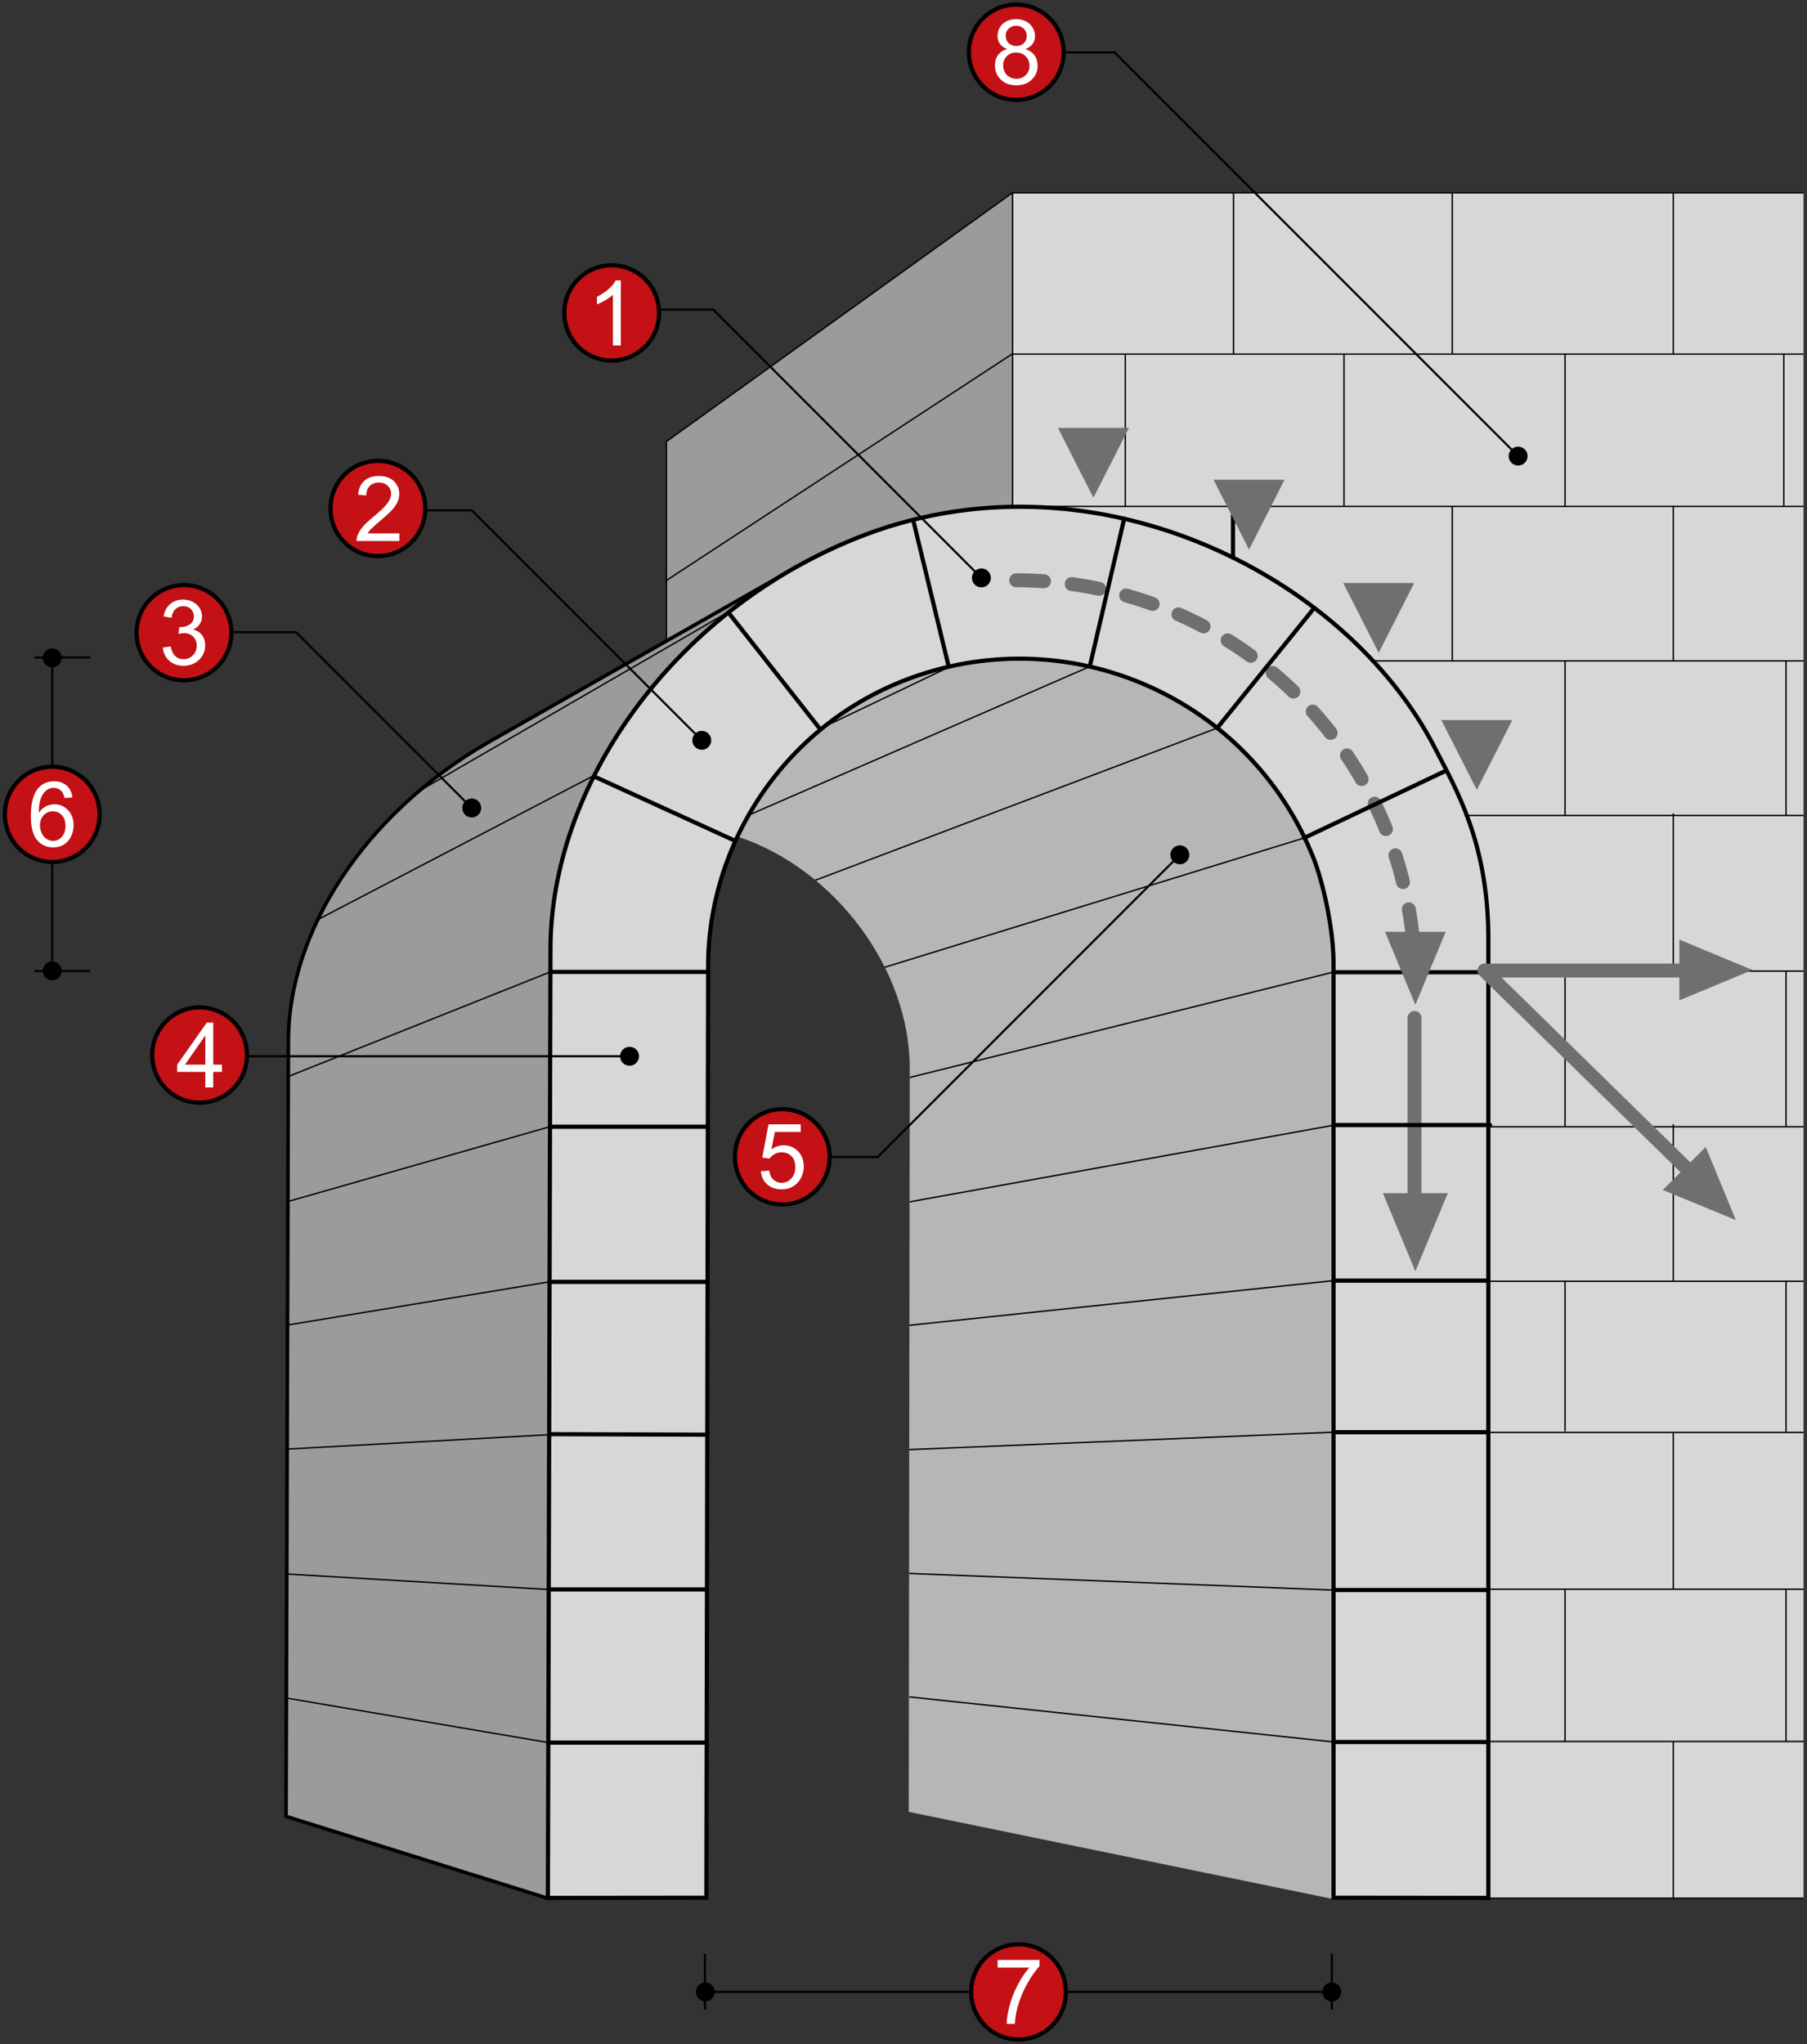 <?xml version="1.0" encoding="UTF-8" standalone="no"?>
<!-- Created with Inkscape (http://www.inkscape.org/) -->
<svg
   xmlns:dc="http://purl.org/dc/elements/1.1/"
   xmlns:cc="http://web.resource.org/cc/"
   xmlns:rdf="http://www.w3.org/1999/02/22-rdf-syntax-ns#"
   xmlns:svg="http://www.w3.org/2000/svg"
   xmlns="http://www.w3.org/2000/svg"
   xmlns:sodipodi="http://sodipodi.sourceforge.net/DTD/sodipodi-0.dtd"
   xmlns:inkscape="http://www.inkscape.org/namespaces/inkscape"
   height="1468.31"
   width="1298.37"
   id="svg19811"
   sodipodi:version="0.32"
   inkscape:version="0.44.1"
   sodipodi:docbase="D:\dokumenty\kot\do wiki\upload"
   sodipodi:docname="Arch illustration.svg"
   version="1.0">
  <rect width="100%" height="100%" fill="#333333" stroke="none"/>
  <defs
     id="defs19813">
    <marker
       inkscape:stockid="Dot_l"
       orient="auto"
       refY="0"
       refX="0"
       id="Dot_l"
       style="overflow:visible">
      <path
         id="path22700"
         d="M -2.5,-1 C -2.5,1.76 -4.74,4 -7.5,4 C -10.26,4 -12.5,1.76 -12.5,-1 C -12.5,-3.76 -10.26,-6 -7.5,-6 C -4.74,-6 -2.5,-3.76 -2.5,-1 z "
         style="fill-rule:evenodd;stroke:black;stroke-width:1pt;marker-start:none;marker-end:none"
         transform="matrix(0.8,0,0,0.8,5.92,0.8)" />
    </marker>
    <marker
       inkscape:stockid="Dot_m"
       orient="auto"
       refY="0"
       refX="0"
       id="Dot_m"
       style="overflow:visible">
      <path
         id="path22697"
         d="M -2.5,-1 C -2.5,1.76 -4.74,4 -7.5,4 C -10.26,4 -12.5,1.76 -12.5,-1 C -12.5,-3.76 -10.26,-6 -7.5,-6 C -4.74,-6 -2.5,-3.76 -2.5,-1 z "
         style="fill-rule:evenodd;stroke:black;stroke-width:1pt;marker-start:none;marker-end:none"
         transform="matrix(0.4,0,0,0.4,2.96,0.4)" />
    </marker>
    <marker
       inkscape:stockid="Arrow1Lstart"
       orient="auto"
       refY="0"
       refX="0"
       id="Arrow1Lstart"
       style="overflow:visible">
      <path
         id="path22762"
         d="M 0,0 L 5,-5 L -12.5,0 L 5,5 L 0,0 z "
         style="fill-rule:evenodd;stroke:black;stroke-width:1pt;marker-start:none"
         transform="matrix(0.8,0,0,0.8,10,0)" />
    </marker>
  </defs>
  <sodipodi:namedview
     id="base"
     pagecolor="#ffffff"
     bordercolor="#666666"
     borderopacity="1.0"
     inkscape:pageopacity="0.0"
     inkscape:pageshadow="2"
     inkscape:cx="649.18499"
     inkscape:cy="734.15503"
     inkscape:zoom="0.331897"
     inkscape:document-units="px"
     inkscape:current-layer="layer1"
     showguides="true"
     inkscape:guide-bbox="true"
     inkscape:window-width="1024"
     inkscape:window-height="682"
     inkscape:window-x="-4"
     inkscape:window-y="-4"
     height="1468.31px"
     width="1298.37px" />
  <g
     inkscape:groupmode="layer"
     inkscape:label="Warstwa 1"
     id="layer1"
     transform="translate(286.811,192.077)">
    <path
       id="path22823"
       style="color:black;fill:#d7d7d7;fill-opacity:1;fill-rule:nonzero;stroke:black;stroke-width:1;stroke-linecap:butt;stroke-linejoin:miter;marker:none;marker-start:none;marker-mid:none;marker-end:none;stroke-miterlimit:4;stroke-dashoffset:0;stroke-opacity:1;visibility:visible;display:inline;overflow:visible"
       d="M 1009.059,-53.566 L 440.714,-53.566 L 440.714,247.737 L 419.061,313.046 L 396.146,1080.715 L 782.613,1171.434 L 1009.059,1171.434"
       sodipodi:nodetypes="ccccccc" />
    <path
       id="path22800"
       style="color:black;fill:#b7b6b6;fill-opacity:1;fill-rule:nonzero;stroke:none;stroke-width:2.592;stroke-linecap:round;stroke-linejoin:miter;marker:none;marker-start:none;marker-mid:none;marker-end:none;stroke-miterlimit:4;stroke-dashoffset:0;stroke-opacity:1;visibility:visible;display:inline;overflow:visible"
       d="M 243.869,409.068 C 313.346,432.387 366.861,504.144 366.861,575.219 L 366.138,1109.382 L 670.704,1171.914 L 704.359,1111.651 C 704.359,1111.651 707.797,706.047 707.797,495.224 C 707.797,284.402 437.394,233.987 437.394,233.987 L 231.154,302.734 L 243.869,409.068 z "
       sodipodi:nodetypes="ccsccsccc" />
    <path
       id="path22895"
       style="color:black;fill:#9c9a9a;fill-opacity:1;fill-rule:nonzero;stroke:black;stroke-width:1;stroke-linecap:round;stroke-linejoin:round;marker:none;marker-start:none;marker-mid:none;marker-end:none;stroke-miterlimit:4;stroke-dashoffset:0;stroke-opacity:1;visibility:visible;display:inline;overflow:visible"
       d="M 191.988,271.318 L 191.988,125.08 L 440.714,-53.667 L 440.714,171.868"
       sodipodi:nodetypes="cccc" />
    <path
       sodipodi:nodetypes="cccccc"
       d="M 288.744,213.381 L 63.129,341.623 C -25.104,392.884 -79.6,476.853 -79.6,555.775 L -81.307,1112.622 L 106.775,1171.465 L 209.407,443.483"
       style="color:black;fill:#9c9a9a;fill-opacity:1;fill-rule:nonzero;stroke:black;stroke-width:2.592;stroke-linecap:round;stroke-linejoin:round;marker:none;marker-start:none;marker-mid:none;marker-end:none;stroke-miterlimit:4;stroke-dashoffset:0;stroke-opacity:1;visibility:visible;display:inline;overflow:visible"
       id="path22780" />
    <path
       id="path19915"
       style="color:black;fill:#d7d7d7;fill-opacity:1;fill-rule:nonzero;stroke:black;stroke-width:3;stroke-linecap:round;stroke-linejoin:miter;marker:none;marker-start:none;marker-mid:none;marker-end:none;stroke-miterlimit:4;stroke-dashoffset:0;stroke-opacity:1;visibility:visible;display:inline;overflow:visible"
       d="M 782.601,1171.157 L 782.601,479.216 C 781.819,412.19 759.462,374.92 744.186,345.165 C 679.789,219.731 495.624,127.087 328.035,194.665 C 195.009,248.306 108.728,373.435 108.728,489.628 L 106.859,1171.157 L 220.749,1171.029 L 221.995,503.849 C 221.185,414.734 276.976,327.697 368.238,294.681 C 483.483,252.988 611.36,309.943 656.81,423.855 C 663.82,441.424 671.843,476.453 671.36,502.647 L 671.36,1171.029 L 782.601,1171.157 z "
       sodipodi:nodetypes="ccssccccssccc" />
    <path
       style="color:black;fill:none;fill-opacity:1;fill-rule:nonzero;stroke:black;stroke-width:1;stroke-linecap:round;stroke-linejoin:miter;marker:none;marker-start:none;marker-mid:none;marker-end:none;stroke-miterlimit:4;stroke-dasharray:none;stroke-dashoffset:0;stroke-opacity:1;visibility:visible;display:inline;overflow:visible"
       d="M 16.583,374.819 L 236.345,247.62 L 302.173,331.272"
       id="path22784"
       sodipodi:nodetypes="cc" />
    <path
       style="color:black;fill:none;fill-opacity:1;fill-rule:nonzero;stroke:black;stroke-width:1;stroke-linecap:round;stroke-linejoin:miter;marker:none;marker-start:none;marker-mid:none;marker-end:none;stroke-miterlimit:4;stroke-dasharray:none;stroke-dashoffset:0;stroke-opacity:1;visibility:visible;display:inline;overflow:visible"
       d="M -57.954,468.193 L 139.326,365.3 L 241.409,411.885"
       id="path22786" />
    <path
       style="color:black;fill:none;fill-opacity:1;fill-rule:nonzero;stroke:black;stroke-width:1;stroke-linecap:round;stroke-linejoin:miter;marker:none;marker-start:none;marker-mid:none;marker-end:none;stroke-miterlimit:4;stroke-dasharray:none;stroke-dashoffset:0;stroke-opacity:1;visibility:visible;display:inline;overflow:visible"
       d="M -79.829,581.214 L 108.539,506.069 L 220.749,506.069"
       id="path22788" />
    <path
       style="color:black;fill:none;fill-opacity:1;fill-rule:nonzero;stroke:black;stroke-width:1;stroke-linecap:round;stroke-linejoin:miter;marker:none;marker-start:none;marker-mid:none;marker-end:none;stroke-miterlimit:4;stroke-dasharray:none;stroke-dashoffset:0;stroke-opacity:1;visibility:visible;display:inline;overflow:visible"
       d="M -79.829,670.942 L 108.133,617.267 L 221.559,617.267"
       id="path22790" />
    <path
       style="color:black;fill:none;fill-opacity:1;fill-rule:nonzero;stroke:black;stroke-width:1;stroke-linecap:round;stroke-linejoin:miter;marker:none;marker-start:none;marker-mid:none;marker-end:none;stroke-miterlimit:4;stroke-dasharray:none;stroke-dashoffset:0;stroke-opacity:1;visibility:visible;display:inline;overflow:visible"
       d="M -80.032,759.657 L 107.931,728.668 L 221.559,728.668"
       id="path22792" />
    <path
       style="color:black;fill:none;fill-opacity:1;fill-rule:nonzero;stroke:black;stroke-width:1;stroke-linecap:round;stroke-linejoin:miter;marker:none;marker-start:none;marker-mid:none;marker-end:none;stroke-miterlimit:4;stroke-dasharray:none;stroke-dashoffset:0;stroke-opacity:1;visibility:visible;display:inline;overflow:visible"
       d="M -80.235,848.778 L 107.931,838.448 L 221.154,838.448"
       id="path22794" />
    <path
       style="color:black;fill:none;fill-opacity:1;fill-rule:nonzero;stroke:black;stroke-width:1;stroke-linecap:round;stroke-linejoin:miter;marker:none;marker-start:none;marker-mid:none;marker-end:none;stroke-miterlimit:4;stroke-dasharray:none;stroke-dashoffset:0;stroke-opacity:1;visibility:visible;display:inline;overflow:visible"
       d="M -81.045,938.506 L 107.323,949.646 L 221.559,949.646"
       id="path22796" />
    <path
       style="color:black;fill:none;fill-opacity:1;fill-rule:nonzero;stroke:black;stroke-width:1;stroke-linecap:round;stroke-linejoin:miter;marker:none;marker-start:none;marker-mid:none;marker-end:none;stroke-miterlimit:4;stroke-dasharray:none;stroke-dashoffset:0;stroke-opacity:1;visibility:visible;display:inline;overflow:visible"
       d="M -81.045,1027.626 L 107.323,1059.629 L 220.749,1059.629"
       id="path22798" />
    <path
       style="color:black;fill:none;fill-opacity:1;fill-rule:nonzero;stroke:black;stroke-width:1;stroke-linecap:round;stroke-linejoin:miter;marker:none;marker-start:none;marker-mid:none;marker-end:none;stroke-miterlimit:4;stroke-dasharray:none;stroke-dashoffset:0;stroke-opacity:1;visibility:visible;display:inline;overflow:visible"
       d="M 369.418,181.793 L 394.939,287.117 L 310.275,327.626"
       id="path22802" />
    <path
       style="color:black;fill:none;fill-opacity:1;fill-rule:nonzero;stroke:black;stroke-width:1;stroke-linecap:round;stroke-linejoin:miter;marker:none;marker-start:none;marker-mid:none;marker-end:none;stroke-miterlimit:4;stroke-dasharray:none;stroke-dashoffset:0;stroke-opacity:1;visibility:visible;display:inline;overflow:visible"
       d="M 520.923,180.578 L 496.212,286.712 L 251.536,393.251"
       id="path22804" />
    <path
       style="color:black;fill:none;fill-opacity:1;fill-rule:nonzero;stroke:black;stroke-width:1;stroke-linecap:butt;stroke-linejoin:miter;marker:none;marker-start:none;marker-mid:none;marker-end:none;stroke-miterlimit:4;stroke-dasharray:none;stroke-dashoffset:0;stroke-opacity:1;visibility:visible;display:inline;overflow:visible"
       d="M 657.844,244.177 L 587.763,330.867 L 299.018,440.209"
       id="path22806"
       sodipodi:nodetypes="ccc" />
    <path
       style="color:black;fill:none;fill-opacity:1;fill-rule:nonzero;stroke:black;stroke-width:1;stroke-linecap:butt;stroke-linejoin:miter;marker:none;marker-start:none;marker-mid:none;marker-end:none;stroke-miterlimit:4;stroke-dasharray:none;stroke-dashoffset:0;stroke-opacity:1;visibility:visible;display:inline;overflow:visible"
       d="M 751.015,362.059 L 650.147,409.86 L 348.902,502.707"
       id="path22808"
       sodipodi:nodetypes="ccc" />
    <path
       style="color:black;fill:none;fill-opacity:1;fill-rule:nonzero;stroke:black;stroke-width:1;stroke-linecap:butt;stroke-linejoin:miter;marker:none;marker-start:none;marker-mid:none;marker-end:none;stroke-miterlimit:4;stroke-dasharray:none;stroke-dashoffset:0;stroke-opacity:1;visibility:visible;display:inline;overflow:visible"
       d="M 366.869,581.852 L 670.807,506.272 L 782.613,506.272"
       id="path22810"
       sodipodi:nodetypes="ccc" />
    <path
       style="color:black;fill:none;fill-opacity:1;fill-rule:nonzero;stroke:black;stroke-width:1;stroke-linecap:butt;stroke-linejoin:miter;marker:none;marker-start:none;marker-mid:none;marker-end:none;stroke-miterlimit:4;stroke-dasharray:none;stroke-dashoffset:0;stroke-opacity:1;visibility:visible;display:inline;overflow:visible"
       d="M 783.828,616.052 L 672.022,616.052 L 366.781,671.219"
       id="path22812"
       sodipodi:nodetypes="ccc" />
    <path
       style="color:black;fill:none;fill-opacity:1;fill-rule:nonzero;stroke:black;stroke-width:1;stroke-linecap:butt;stroke-linejoin:miter;marker:none;marker-start:none;marker-mid:none;marker-end:none;stroke-miterlimit:4;stroke-dasharray:none;stroke-dashoffset:0;stroke-opacity:1;visibility:visible;display:inline;overflow:visible"
       d="M 366.71,759.861 L 671.132,727.816 L 782.272,727.816"
       id="path22814"
       sodipodi:nodetypes="ccc" />
    <path
       style="color:black;fill:none;fill-opacity:1;fill-rule:nonzero;stroke:black;stroke-width:1;stroke-linecap:butt;stroke-linejoin:miter;marker:none;marker-start:none;marker-mid:none;marker-end:none;stroke-miterlimit:4;stroke-dasharray:none;stroke-dashoffset:0;stroke-opacity:1;visibility:visible;display:inline;overflow:visible"
       d="M 783.418,836.665 L 671.132,836.665 L 366.495,849.169"
       id="path22816"
       sodipodi:nodetypes="ccc" />
    <path
       style="color:black;fill:none;fill-opacity:1;fill-rule:nonzero;stroke:black;stroke-width:1;stroke-linecap:butt;stroke-linejoin:miter;marker:none;marker-start:none;marker-mid:none;marker-end:none;stroke-miterlimit:4;stroke-dasharray:none;stroke-dashoffset:0;stroke-opacity:1;visibility:visible;display:inline;overflow:visible"
       d="M 366.392,938.109 L 670.605,950.051 L 782.613,950.051"
       id="path22818"
       sodipodi:nodetypes="ccc" />
    <path
       style="color:black;fill:none;fill-opacity:1;fill-rule:nonzero;stroke:black;stroke-width:1;stroke-linecap:butt;stroke-linejoin:miter;marker:none;marker-start:none;marker-mid:none;marker-end:none;stroke-miterlimit:4;stroke-dasharray:none;stroke-dashoffset:0;stroke-opacity:1;visibility:visible;display:inline;overflow:visible"
       d="M 783.018,1059.223 L 672.022,1059.223 L 366.583,1026.816"
       id="path22820" />
    <path
       id="path22825"
       d="M 782.613,1058.818 L 1009.059,1058.818"
       style="color:black;fill:none;fill-opacity:1;fill-rule:nonzero;stroke:black;stroke-width:1;stroke-linecap:butt;stroke-linejoin:miter;marker:none;marker-start:none;marker-mid:none;marker-end:none;stroke-miterlimit:4;stroke-dasharray:none;stroke-dashoffset:0;stroke-opacity:1;visibility:visible;display:inline;overflow:visible" />
    <path
       style="color:black;fill:none;fill-opacity:1;fill-rule:nonzero;stroke:black;stroke-width:1;stroke-linecap:butt;stroke-linejoin:miter;marker:none;marker-start:none;marker-mid:none;marker-end:none;stroke-miterlimit:4;stroke-dasharray:none;stroke-dashoffset:0;stroke-opacity:1;visibility:visible;display:inline;overflow:visible"
       d="M 782.613,949.443 L 1009.059,949.443"
       id="path22827" />
    <path
       id="path22829"
       d="M 782.613,836.828 L 1009.059,836.828"
       style="color:black;fill:none;fill-opacity:1;fill-rule:nonzero;stroke:black;stroke-width:1;stroke-linecap:butt;stroke-linejoin:miter;marker:none;marker-start:none;marker-mid:none;marker-end:none;stroke-miterlimit:4;stroke-dasharray:none;stroke-dashoffset:0;stroke-opacity:1;visibility:visible;display:inline;overflow:visible" />
    <path
       style="color:black;fill:none;fill-opacity:1;fill-rule:nonzero;stroke:black;stroke-width:1;stroke-linecap:butt;stroke-linejoin:miter;marker:none;marker-start:none;marker-mid:none;marker-end:none;stroke-miterlimit:4;stroke-dasharray:none;stroke-dashoffset:0;stroke-opacity:1;visibility:visible;display:inline;overflow:visible"
       d="M 782.613,728.263 L 1009.059,728.263"
       id="path22831" />
    <path
       id="path22833"
       d="M 782.613,617.267 L 1009.059,617.267"
       style="color:black;fill:none;fill-opacity:1;fill-rule:nonzero;stroke:black;stroke-width:1;stroke-linecap:butt;stroke-linejoin:miter;marker:none;marker-start:none;marker-mid:none;marker-end:none;stroke-miterlimit:4;stroke-dasharray:none;stroke-dashoffset:0;stroke-opacity:1;visibility:visible;display:inline;overflow:visible" />
    <path
       style="color:black;fill:none;fill-opacity:1;fill-rule:nonzero;stroke:black;stroke-width:1;stroke-linecap:butt;stroke-linejoin:miter;marker:none;marker-start:none;marker-mid:none;marker-end:none;stroke-miterlimit:4;stroke-dasharray:none;stroke-dashoffset:0;stroke-opacity:1;visibility:visible;display:inline;overflow:visible"
       d="M 782.613,505.462 L 1009.059,505.462"
       id="path22835" />
    <path
       id="path22837"
       d="M 765.691,393.656 L 1009.059,393.656"
       style="color:black;fill:none;fill-opacity:1;fill-rule:nonzero;stroke:black;stroke-width:1;stroke-linecap:butt;stroke-linejoin:miter;marker:none;marker-start:none;marker-mid:none;marker-end:none;stroke-miterlimit:4;stroke-dasharray:none;stroke-dashoffset:0;stroke-opacity:1;visibility:visible;display:inline;overflow:visible"
       sodipodi:nodetypes="cc" />
    <path
       sodipodi:nodetypes="cc"
       style="color:black;fill:none;fill-opacity:1;fill-rule:nonzero;stroke:black;stroke-width:1;stroke-linecap:butt;stroke-linejoin:miter;marker:none;marker-start:none;marker-mid:none;marker-end:none;stroke-miterlimit:4;stroke-dasharray:none;stroke-dashoffset:0;stroke-opacity:1;visibility:visible;display:inline;overflow:visible"
       d="M 697.948,282.661 L 1009.059,282.661"
       id="path22839" />
    <path
       id="path22841"
       d="M 440.309,171.666 L 1009.059,171.666"
       style="color:black;fill:none;fill-opacity:1;fill-rule:nonzero;stroke:black;stroke-width:1;stroke-linecap:butt;stroke-linejoin:miter;marker:none;marker-start:none;marker-mid:none;marker-end:none;stroke-miterlimit:4;stroke-dasharray:none;stroke-dashoffset:0;stroke-opacity:1;visibility:visible;display:inline;overflow:visible"
       sodipodi:nodetypes="cc" />
    <path
       sodipodi:nodetypes="cc"
       style="color:black;fill:none;fill-opacity:1;fill-rule:nonzero;stroke:black;stroke-width:1;stroke-linecap:butt;stroke-linejoin:miter;marker:none;marker-start:none;marker-mid:none;marker-end:none;stroke-miterlimit:4;stroke-dasharray:none;stroke-dashoffset:0;stroke-opacity:1;visibility:visible;display:inline;overflow:visible"
       d="M 1009.059,62.265 L 440.309,62.265 L 191.583,225.138"
       id="path22843" />
    <path
       style="color:black;fill:none;fill-opacity:1;fill-rule:nonzero;stroke:black;stroke-width:1;stroke-linecap:butt;stroke-linejoin:miter;marker:none;marker-start:none;marker-mid:none;marker-end:none;stroke-miterlimit:4;stroke-dasharray:none;stroke-dashoffset:0;stroke-opacity:1;visibility:visible;display:inline;overflow:visible"
       d="M 915.483,1171.232 L 915.483,1058.616"
       id="path22849" />
    <path
       id="path22851"
       d="M 915.483,949.443 L 915.483,836.828"
       style="color:black;fill:none;fill-opacity:1;fill-rule:nonzero;stroke:black;stroke-width:1;stroke-linecap:butt;stroke-linejoin:miter;marker:none;marker-start:none;marker-mid:none;marker-end:none;stroke-miterlimit:4;stroke-dasharray:none;stroke-dashoffset:0;stroke-opacity:1;visibility:visible;display:inline;overflow:visible" />
    <path
       style="color:black;fill:none;fill-opacity:1;fill-rule:nonzero;stroke:black;stroke-width:1;stroke-linecap:butt;stroke-linejoin:miter;marker:none;marker-start:none;marker-mid:none;marker-end:none;stroke-miterlimit:4;stroke-dasharray:none;stroke-dashoffset:0;stroke-opacity:1;visibility:visible;display:inline;overflow:visible"
       d="M 915.483,728.06 L 915.483,615.445"
       id="path22853" />
    <path
       id="path22855"
       d="M 915.483,504.854 L 915.483,392.238"
       style="color:black;fill:none;fill-opacity:1;fill-rule:nonzero;stroke:black;stroke-width:1;stroke-linecap:butt;stroke-linejoin:miter;marker:none;marker-start:none;marker-mid:none;marker-end:none;stroke-miterlimit:4;stroke-dasharray:none;stroke-dashoffset:0;stroke-opacity:1;visibility:visible;display:inline;overflow:visible" />
    <path
       style="color:black;fill:none;fill-opacity:1;fill-rule:nonzero;stroke:black;stroke-width:1;stroke-linecap:butt;stroke-linejoin:miter;marker:none;marker-start:none;marker-mid:none;marker-end:none;stroke-miterlimit:4;stroke-dasharray:none;stroke-dashoffset:0;stroke-opacity:1;visibility:visible;display:inline;overflow:visible"
       d="M 915.483,282.256 L 915.483,171.26"
       id="path22857"
       sodipodi:nodetypes="cc" />
    <path
       id="path22859"
       d="M 915.483,62.088 L 915.483,-53.363"
       style="color:black;fill:none;fill-opacity:1;fill-rule:nonzero;stroke:black;stroke-width:1;stroke-linecap:butt;stroke-linejoin:miter;marker:none;marker-start:none;marker-mid:none;marker-end:none;stroke-miterlimit:4;stroke-dasharray:none;stroke-dashoffset:0;stroke-opacity:1;visibility:visible;display:inline;overflow:visible"
       sodipodi:nodetypes="cc" />
    <path
       style="color:black;fill:none;fill-opacity:1;fill-rule:nonzero;stroke:black;stroke-width:1;stroke-linecap:butt;stroke-linejoin:miter;marker:none;marker-start:none;marker-mid:none;marker-end:none;stroke-miterlimit:4;stroke-dasharray:none;stroke-dashoffset:0;stroke-opacity:1;visibility:visible;display:inline;overflow:visible"
       d="M 837.705,1058.818 L 837.705,949.241"
       id="path22863"
       sodipodi:nodetypes="cc" />
    <path
       id="path22865"
       d="M 837.705,836.017 L 837.705,727.858"
       style="color:black;fill:none;fill-opacity:1;fill-rule:nonzero;stroke:black;stroke-width:1;stroke-linecap:butt;stroke-linejoin:miter;marker:none;marker-start:none;marker-mid:none;marker-end:none;stroke-miterlimit:4;stroke-dasharray:none;stroke-dashoffset:0;stroke-opacity:1;visibility:visible;display:inline;overflow:visible"
       sodipodi:nodetypes="cc" />
    <path
       style="color:black;fill:none;fill-opacity:1;fill-rule:nonzero;stroke:black;stroke-width:1;stroke-linecap:butt;stroke-linejoin:miter;marker:none;marker-start:none;marker-mid:none;marker-end:none;stroke-miterlimit:4;stroke-dasharray:none;stroke-dashoffset:0;stroke-opacity:1;visibility:visible;display:inline;overflow:visible"
       d="M 837.705,616.862 L 837.705,505.462"
       id="path22867"
       sodipodi:nodetypes="cc" />
    <path
       sodipodi:nodetypes="cc"
       id="path22869"
       d="M 837.705,393.251 L 837.705,282.256"
       style="color:black;fill:none;fill-opacity:1;fill-rule:nonzero;stroke:black;stroke-width:1;stroke-linecap:butt;stroke-linejoin:miter;marker:none;marker-start:none;marker-mid:none;marker-end:none;stroke-miterlimit:4;stroke-dasharray:none;stroke-dashoffset:0;stroke-opacity:1;visibility:visible;display:inline;overflow:visible" />
    <path
       sodipodi:nodetypes="cc"
       style="color:black;fill:none;fill-opacity:1;fill-rule:nonzero;stroke:black;stroke-width:1;stroke-linecap:butt;stroke-linejoin:miter;marker:none;marker-start:none;marker-mid:none;marker-end:none;stroke-miterlimit:4;stroke-dasharray:none;stroke-dashoffset:0;stroke-opacity:1;visibility:visible;display:inline;overflow:visible"
       d="M 837.705,171.463 L 837.705,62.291"
       id="path22871" />
    <path
       id="path22873"
       d="M 678.909,171.463 L 678.909,62.291"
       style="color:black;fill:none;fill-opacity:1;fill-rule:nonzero;stroke:black;stroke-width:1;stroke-linecap:butt;stroke-linejoin:miter;marker:none;marker-start:none;marker-mid:none;marker-end:none;stroke-miterlimit:4;stroke-dasharray:none;stroke-dashoffset:0;stroke-opacity:1;visibility:visible;display:inline;overflow:visible"
       sodipodi:nodetypes="cc" />
    <path
       sodipodi:nodetypes="cc"
       style="color:black;fill:none;fill-opacity:1;fill-rule:nonzero;stroke:black;stroke-width:1;stroke-linecap:butt;stroke-linejoin:miter;marker:none;marker-start:none;marker-mid:none;marker-end:none;stroke-miterlimit:4;stroke-dasharray:none;stroke-dashoffset:0;stroke-opacity:1;visibility:visible;display:inline;overflow:visible"
       d="M 994.881,171.463 L 994.881,62.291"
       id="path22875" />
    <path
       id="path22877"
       d="M 521.733,171.463 L 521.733,62.291"
       style="color:black;fill:none;fill-opacity:1;fill-rule:nonzero;stroke:black;stroke-width:1;stroke-linecap:butt;stroke-linejoin:miter;marker:none;marker-start:none;marker-mid:none;marker-end:none;stroke-miterlimit:4;stroke-dasharray:none;stroke-dashoffset:0;stroke-opacity:1;visibility:visible;display:inline;overflow:visible"
       sodipodi:nodetypes="cc" />
    <path
       sodipodi:nodetypes="cc"
       id="path22879"
       d="M 756.687,282.256 L 756.687,171.26"
       style="color:black;fill:none;fill-opacity:1;fill-rule:nonzero;stroke:black;stroke-width:1;stroke-linecap:butt;stroke-linejoin:miter;marker:none;marker-start:none;marker-mid:none;marker-end:none;stroke-miterlimit:4;stroke-dasharray:none;stroke-dashoffset:0;stroke-opacity:1;visibility:visible;display:inline;overflow:visible" />
    <path
       sodipodi:nodetypes="cc"
       style="color:black;fill:none;fill-opacity:1;fill-rule:nonzero;stroke:black;stroke-width:1;stroke-linecap:butt;stroke-linejoin:miter;marker:none;marker-start:none;marker-mid:none;marker-end:none;stroke-miterlimit:4;stroke-dasharray:none;stroke-dashoffset:0;stroke-opacity:1;visibility:visible;display:inline;overflow:visible"
       d="M 756.687,62.088 L 756.687,-53.566"
       id="path22881" />
    <path
       style="color:black;fill:none;fill-opacity:1;fill-rule:nonzero;stroke:black;stroke-width:3;stroke-linecap:round;stroke-linejoin:miter;marker:none;marker-start:none;marker-mid:none;marker-end:none;stroke-miterlimit:4;stroke-dasharray:none;stroke-dashoffset:0;stroke-opacity:1;visibility:visible;display:inline;overflow:visible"
       d="M 599.106,208.124 L 599.106,172.071"
       id="path22883"
       sodipodi:nodetypes="cc" />
    <path
       id="path22885"
       d="M 599.511,62.088 L 599.511,-53.363"
       style="color:black;fill:none;fill-opacity:1;fill-rule:nonzero;stroke:black;stroke-width:1;stroke-linecap:butt;stroke-linejoin:miter;marker:none;marker-start:none;marker-mid:none;marker-end:none;stroke-miterlimit:4;stroke-dasharray:none;stroke-dashoffset:0;stroke-opacity:1;visibility:visible;display:inline;overflow:visible"
       sodipodi:nodetypes="cc" />
    <path
       sodipodi:nodetypes="cc"
       id="path22887"
       d="M 996.502,1058.818 L 996.502,949.241"
       style="color:black;fill:none;fill-opacity:1;fill-rule:nonzero;stroke:black;stroke-width:1;stroke-linecap:butt;stroke-linejoin:miter;marker:none;marker-start:none;marker-mid:none;marker-end:none;stroke-miterlimit:4;stroke-dasharray:none;stroke-dashoffset:0;stroke-opacity:1;visibility:visible;display:inline;overflow:visible" />
    <path
       sodipodi:nodetypes="cc"
       style="color:black;fill:none;fill-opacity:1;fill-rule:nonzero;stroke:black;stroke-width:1;stroke-linecap:butt;stroke-linejoin:miter;marker:none;marker-start:none;marker-mid:none;marker-end:none;stroke-miterlimit:4;stroke-dasharray:none;stroke-dashoffset:0;stroke-opacity:1;visibility:visible;display:inline;overflow:visible"
       d="M 996.502,836.422 L 996.502,727.858"
       id="path22889" />
    <path
       sodipodi:nodetypes="cc"
       id="path22891"
       d="M 996.502,616.862 L 996.502,505.462"
       style="color:black;fill:none;fill-opacity:1;fill-rule:nonzero;stroke:black;stroke-width:1;stroke-linecap:butt;stroke-linejoin:miter;marker:none;marker-start:none;marker-mid:none;marker-end:none;stroke-miterlimit:4;stroke-dasharray:none;stroke-dashoffset:0;stroke-opacity:1;visibility:visible;display:inline;overflow:visible" />
    <path
       style="color:black;fill:none;fill-opacity:1;fill-rule:nonzero;stroke:black;stroke-width:1;stroke-linecap:butt;stroke-linejoin:miter;marker:none;marker-start:none;marker-mid:none;marker-end:none;stroke-miterlimit:4;stroke-dasharray:none;stroke-dashoffset:0;stroke-opacity:1;visibility:visible;display:inline;overflow:visible"
       d="M 996.502,393.251 L 996.502,282.256"
       id="path22893"
       sodipodi:nodetypes="cc" />
    <path
       style="fill:none;fill-opacity:1;stroke:#716f6e;stroke-width:10;stroke-linecap:round;stroke-linejoin:miter;stroke-miterlimit:4;stroke-dasharray:20, 20;stroke-dashoffset:0;stroke-opacity:1"
       d="M 443.354,224.733 C 589.51,224.852 710.395,332.143 727.868,477.251 L 727.868,491.284"
       id="path22903"
       sodipodi:nodetypes="ccc" />
    <path
       style="color:black;fill:none;fill-opacity:1;fill-rule:nonzero;stroke:#716f6e;stroke-width:10;stroke-linecap:round;stroke-linejoin:miter;marker:none;marker-start:none;marker-mid:none;marker-end:none;stroke-miterlimit:4;stroke-dasharray:none;stroke-dashoffset:0;stroke-opacity:1;visibility:visible;display:inline;overflow:visible"
       d="M 729.546,539.085 L 729.546,688.969"
       id="path22906" />
    <path
       id="path32709"
       d="M 671.56,506.272 L 782.613,506.272"
       style="color:black;fill:none;fill-opacity:1;fill-rule:nonzero;stroke:black;stroke-width:3;stroke-linecap:round;stroke-linejoin:miter;marker:none;marker-start:none;marker-mid:none;marker-end:none;stroke-miterlimit:4;stroke-dasharray:none;stroke-dashoffset:0;stroke-opacity:1;visibility:visible;display:inline;overflow:visible"
       sodipodi:nodetypes="cc" />
    <path
       style="color:black;fill:none;fill-opacity:1;fill-rule:nonzero;stroke:#716f6e;stroke-width:10;stroke-linecap:round;stroke-linejoin:round;marker:none;marker-start:none;marker-mid:none;marker-end:none;stroke-miterlimit:4;stroke-dasharray:none;stroke-dashoffset:0;stroke-opacity:1;visibility:visible;display:inline;overflow:visible"
       d="M 930.471,505.057 L 779.777,505.057 L 931.282,653.321"
       id="path24680"
       sodipodi:nodetypes="ccc" />
    <path
       id="path25567"
       style="color:black;fill:#716f6e;fill-opacity:1;fill-rule:nonzero;stroke:#716f6e;stroke-width:1;stroke-linecap:round;stroke-linejoin:miter;marker:none;marker-start:none;marker-mid:none;marker-end:none;stroke-miterlimit:4;stroke-dashoffset:0;stroke-opacity:1;visibility:visible;display:inline;overflow:visible"
       d="M 920.344,525.716 L 970.981,504.652 L 920.344,483.587 L 920.344,525.716 z "
       sodipodi:nodetypes="cccc" />
    <path
       sodipodi:nodetypes="cccc"
       d="M 908.814,662.466 L 959.514,683.376 L 938.604,632.676 L 908.814,662.466 z "
       style="color:black;fill:#716f6e;fill-opacity:1;fill-rule:nonzero;stroke:#716f6e;stroke-width:1;stroke-linecap:round;stroke-linejoin:miter;marker:none;marker-start:none;marker-mid:none;marker-end:none;stroke-miterlimit:4;stroke-dashoffset:0;stroke-opacity:1;visibility:visible;display:inline;overflow:visible"
       id="path25574" />
    <path
       sodipodi:nodetypes="cccc"
       d="M 709.088,666.486 L 730.153,717.123 L 751.218,666.486 L 709.088,666.486 z "
       style="color:black;fill:#716f6e;fill-opacity:1;fill-rule:nonzero;stroke:#716f6e;stroke-width:3;stroke-linecap:round;stroke-linejoin:miter;marker:none;marker-start:none;marker-mid:none;marker-end:none;stroke-miterlimit:4;stroke-dasharray:none;stroke-dashoffset:0;stroke-opacity:1;visibility:visible;display:inline;overflow:visible"
       id="path25576" />
    <path
       id="path25578"
       style="color:black;fill:#716f6e;fill-opacity:1;fill-rule:nonzero;stroke:#716f6e;stroke-width:1;stroke-linecap:round;stroke-linejoin:miter;marker:none;marker-start:none;marker-mid:none;marker-end:none;stroke-miterlimit:4;stroke-dashoffset:0;stroke-opacity:1;visibility:visible;display:inline;overflow:visible"
       d="M 709.088,477.713 L 730.153,528.35 L 751.218,477.713 L 709.088,477.713 z "
       sodipodi:nodetypes="cccc" />
    <path
       sodipodi:nodetypes="cccc"
       d="M 751.243,326.613 L 774.308,371.958 L 797.373,326.613 L 751.243,326.613 z "
       style="color:black;fill:#716f6e;fill-opacity:1;fill-rule:nonzero;stroke:#716f6e;stroke-width:3;stroke-linecap:round;stroke-linejoin:miter;marker:none;marker-start:none;marker-mid:none;marker-end:none;stroke-miterlimit:4;stroke-dasharray:none;stroke-dashoffset:0;stroke-opacity:1;visibility:visible;display:inline;overflow:visible"
       id="path25580" />
    <path
       id="path25582"
       style="color:black;fill:#716f6e;fill-opacity:1;fill-rule:nonzero;stroke:#716f6e;stroke-width:3;stroke-linecap:round;stroke-linejoin:miter;marker:none;marker-start:none;marker-mid:none;marker-end:none;stroke-miterlimit:4;stroke-dasharray:none;stroke-dashoffset:0;stroke-opacity:1;visibility:visible;display:inline;overflow:visible"
       d="M 680.757,228.176 L 703.822,273.521 L 726.887,228.176 L 680.757,228.176 z "
       sodipodi:nodetypes="cccc" />
    <path
       sodipodi:nodetypes="cccc"
       d="M 587.586,154.044 L 610.651,199.389 L 633.716,154.044 L 587.586,154.044 z "
       style="color:black;fill:#716f6e;fill-opacity:1;fill-rule:nonzero;stroke:#716f6e;stroke-width:3;stroke-linecap:round;stroke-linejoin:miter;marker:none;marker-start:none;marker-mid:none;marker-end:none;stroke-miterlimit:4;stroke-dasharray:none;stroke-dashoffset:0;stroke-opacity:1;visibility:visible;display:inline;overflow:visible"
       id="path25584" />
    <path
       id="path25586"
       style="color:black;fill:#716f6e;fill-opacity:1;fill-rule:nonzero;stroke:#716f6e;stroke-width:3;stroke-linecap:round;stroke-linejoin:miter;marker:none;marker-start:none;marker-mid:none;marker-end:none;stroke-miterlimit:4;stroke-dasharray:none;stroke-dashoffset:0;stroke-opacity:1;visibility:visible;display:inline;overflow:visible"
       d="M 475.78,116.776 L 498.845,162.12 L 521.91,116.776 L 475.78,116.776 z "
       sodipodi:nodetypes="cccc" />
    <path
       id="path32685"
       d="M 107.323,1059.629 L 220.749,1059.629"
       style="color:black;fill:none;fill-opacity:1;fill-rule:nonzero;stroke:black;stroke-width:3;stroke-linecap:round;stroke-linejoin:miter;marker:none;marker-start:none;marker-mid:none;marker-end:none;stroke-miterlimit:4;stroke-dasharray:none;stroke-dashoffset:0;stroke-opacity:1;visibility:visible;display:inline;overflow:visible"
       sodipodi:nodetypes="cc" />
    <path
       id="path32687"
       d="M 107.323,949.646 L 220.43,949.646"
       style="color:black;fill:none;fill-opacity:1;fill-rule:nonzero;stroke:black;stroke-width:3;stroke-linecap:round;stroke-linejoin:miter;marker:none;marker-start:none;marker-mid:none;marker-end:none;stroke-miterlimit:4;stroke-dasharray:none;stroke-dashoffset:0;stroke-opacity:1;visibility:visible;display:inline;overflow:visible"
       sodipodi:nodetypes="cc" />
    <path
       id="path32689"
       d="M 107.931,838.071 L 221.154,838.448"
       style="color:black;fill:none;fill-opacity:1;fill-rule:nonzero;stroke:black;stroke-width:3;stroke-linecap:round;stroke-linejoin:miter;marker:none;marker-start:none;marker-mid:none;marker-end:none;stroke-miterlimit:4;stroke-dasharray:none;stroke-dashoffset:0;stroke-opacity:1;visibility:visible;display:inline;overflow:visible"
       sodipodi:nodetypes="cc" />
    <path
       id="path32691"
       d="M 107.931,728.668 L 221.559,728.668"
       style="color:black;fill:none;fill-opacity:1;fill-rule:nonzero;stroke:black;stroke-width:3;stroke-linecap:round;stroke-linejoin:miter;marker:none;marker-start:none;marker-mid:none;marker-end:none;stroke-miterlimit:4;stroke-dasharray:none;stroke-dashoffset:0;stroke-opacity:1;visibility:visible;display:inline;overflow:visible"
       sodipodi:nodetypes="cc" />
    <path
       id="path32693"
       d="M 108.133,617.267 L 221.559,617.267"
       style="color:black;fill:none;fill-opacity:1;fill-rule:nonzero;stroke:black;stroke-width:3;stroke-linecap:round;stroke-linejoin:miter;marker:none;marker-start:none;marker-mid:none;marker-end:none;stroke-miterlimit:4;stroke-dasharray:none;stroke-dashoffset:0;stroke-opacity:1;visibility:visible;display:inline;overflow:visible"
       sodipodi:nodetypes="cc" />
    <path
       id="path32695"
       d="M 108.539,506.069 L 220.749,506.069"
       style="color:black;fill:none;fill-opacity:1;fill-rule:nonzero;stroke:black;stroke-width:3;stroke-linecap:round;stroke-linejoin:miter;marker:none;marker-start:none;marker-mid:none;marker-end:none;stroke-miterlimit:4;stroke-dasharray:none;stroke-dashoffset:0;stroke-opacity:1;visibility:visible;display:inline;overflow:visible"
       sodipodi:nodetypes="cc" />
    <path
       id="path32697"
       d="M 140.43,365.804 L 241.409,411.885"
       style="color:black;fill:none;fill-opacity:1;fill-rule:nonzero;stroke:black;stroke-width:3;stroke-linecap:round;stroke-linejoin:miter;marker:none;marker-start:none;marker-mid:none;marker-end:none;stroke-miterlimit:4;stroke-dasharray:none;stroke-dashoffset:0;stroke-opacity:1;visibility:visible;display:inline;overflow:visible"
       sodipodi:nodetypes="cc" />
    <path
       sodipodi:nodetypes="cc"
       id="path32699"
       d="M 237.104,248.585 L 302.173,331.272"
       style="color:black;fill:none;fill-opacity:1;fill-rule:nonzero;stroke:black;stroke-width:3;stroke-linecap:round;stroke-linejoin:miter;marker:none;marker-start:none;marker-mid:none;marker-end:none;stroke-miterlimit:4;stroke-dasharray:none;stroke-dashoffset:0;stroke-opacity:1;visibility:visible;display:inline;overflow:visible" />
    <path
       id="path32701"
       d="M 369.418,181.793 L 394.66,285.964"
       style="color:black;fill:none;fill-opacity:1;fill-rule:nonzero;stroke:black;stroke-width:3;stroke-linecap:round;stroke-linejoin:miter;marker:none;marker-start:none;marker-mid:none;marker-end:none;stroke-miterlimit:4;stroke-dasharray:none;stroke-dashoffset:0;stroke-opacity:1;visibility:visible;display:inline;overflow:visible"
       sodipodi:nodetypes="cc" />
    <path
       id="path32703"
       d="M 520.923,180.578 L 496.212,286.712"
       style="color:black;fill:none;fill-opacity:1;fill-rule:nonzero;stroke:black;stroke-width:3;stroke-linecap:round;stroke-linejoin:miter;marker:none;marker-start:none;marker-mid:none;marker-end:none;stroke-miterlimit:4;stroke-dasharray:none;stroke-dashoffset:0;stroke-opacity:1;visibility:visible;display:inline;overflow:visible"
       sodipodi:nodetypes="cc" />
    <path
       id="path32705"
       d="M 656.555,245.772 L 587.763,330.867"
       style="color:black;fill:none;fill-opacity:1;fill-rule:nonzero;stroke:black;stroke-width:3;stroke-linecap:round;stroke-linejoin:miter;marker:none;marker-start:none;marker-mid:none;marker-end:none;stroke-miterlimit:4;stroke-dasharray:none;stroke-dashoffset:0;stroke-opacity:1;visibility:visible;display:inline;overflow:visible"
       sodipodi:nodetypes="cc" />
    <path
       id="path32707"
       d="M 751.015,362.059 L 650.147,409.86"
       style="color:black;fill:none;fill-opacity:1;fill-rule:nonzero;stroke:black;stroke-width:3;stroke-linecap:round;stroke-linejoin:miter;marker:none;marker-start:none;marker-mid:none;marker-end:none;stroke-miterlimit:4;stroke-dasharray:none;stroke-dashoffset:0;stroke-opacity:1;visibility:visible;display:inline;overflow:visible"
       sodipodi:nodetypes="cc" />
    <path
       id="path32711"
       d="M 783.828,616.052 L 672.022,616.052"
       style="color:black;fill:none;fill-opacity:1;fill-rule:nonzero;stroke:black;stroke-width:3;stroke-linecap:round;stroke-linejoin:miter;marker:none;marker-start:none;marker-mid:none;marker-end:none;stroke-miterlimit:4;stroke-dasharray:none;stroke-dashoffset:0;stroke-opacity:1;visibility:visible;display:inline;overflow:visible"
       sodipodi:nodetypes="cc" />
    <path
       id="path32713"
       d="M 671.132,727.816 L 782.272,727.816"
       style="color:black;fill:none;fill-opacity:1;fill-rule:nonzero;stroke:black;stroke-width:3;stroke-linecap:round;stroke-linejoin:miter;marker:none;marker-start:none;marker-mid:none;marker-end:none;stroke-miterlimit:4;stroke-dasharray:none;stroke-dashoffset:0;stroke-opacity:1;visibility:visible;display:inline;overflow:visible"
       sodipodi:nodetypes="cc" />
    <path
       sodipodi:nodetypes="cc"
       id="path32715"
       d="M 782.288,836.665 L 671.132,836.665"
       style="color:black;fill:none;fill-opacity:1;fill-rule:nonzero;stroke:black;stroke-width:3;stroke-linecap:round;stroke-linejoin:miter;marker:none;marker-start:none;marker-mid:none;marker-end:none;stroke-miterlimit:4;stroke-dasharray:none;stroke-dashoffset:0;stroke-opacity:1;visibility:visible;display:inline;overflow:visible" />
    <path
       id="path32717"
       d="M 671.734,950.051 L 782.613,950.051"
       style="color:black;fill:none;fill-opacity:1;fill-rule:nonzero;stroke:black;stroke-width:3;stroke-linecap:round;stroke-linejoin:miter;marker:none;marker-start:none;marker-mid:none;marker-end:none;stroke-miterlimit:4;stroke-dasharray:none;stroke-dashoffset:0;stroke-opacity:1;visibility:visible;display:inline;overflow:visible"
       sodipodi:nodetypes="cc" />
    <path
       id="path32719"
       d="M 781.888,1059.223 L 672.022,1059.223"
       style="color:black;fill:none;fill-opacity:1;fill-rule:nonzero;stroke:black;stroke-width:3;stroke-linecap:round;stroke-linejoin:miter;marker:none;marker-start:none;marker-mid:none;marker-end:none;stroke-miterlimit:4;stroke-dasharray:none;stroke-dashoffset:0;stroke-opacity:1;visibility:visible;display:inline;overflow:visible"
       sodipodi:nodetypes="cc" />
    <g
       id="g56719"
       transform="translate(1.999,2)">
      <path
         style="color:black;fill:black;fill-opacity:1;fill-rule:nonzero;stroke:none;stroke-width:1.5;stroke-linecap:butt;stroke-linejoin:miter;marker:none;stroke-miterlimit:4;stroke-dasharray:none;stroke-dashoffset:0;stroke-opacity:1;visibility:visible;display:inline;overflow:visible"
         d="M 218.125,1235.969 L 218.125,1237.469 L 668.188,1237.469 L 668.188,1235.969 L 218.125,1235.969 z "
         id="path53980" />
      <path
         style="fill-rule:evenodd;stroke:black;stroke-width:1.2pt;marker-start:none;marker-end:none"
         d="M 224.016,1236.705 C 224.016,1240.017 221.328,1242.705 218.016,1242.705 C 214.704,1242.705 212.016,1240.017 212.016,1236.705 C 212.016,1233.393 214.704,1230.705 218.016,1230.705 C 221.328,1230.705 224.016,1233.393 224.016,1236.705 z "
         id="path56725" />
      <path
         style="fill-rule:evenodd;stroke:black;stroke-width:1.2pt;marker-start:none;marker-end:none"
         d="M 674.074,1236.705 C 674.074,1240.017 671.386,1242.705 668.074,1242.705 C 664.762,1242.705 662.074,1240.017 662.074,1236.705 C 662.074,1233.393 664.762,1230.705 668.074,1230.705 C 671.386,1230.705 674.074,1233.393 674.074,1236.705 z "
         id="path56727" />
    </g>
    <path
       style="color:black;fill:black;fill-opacity:1;fill-rule:nonzero;stroke:none;stroke-width:1.5;stroke-linecap:butt;stroke-linejoin:miter;marker:none;stroke-miterlimit:4;stroke-dasharray:none;stroke-dashoffset:0;stroke-opacity:1;visibility:visible;display:inline;overflow:visible"
       d="M 218.968,1211.375 L 218.968,1251.469 L 220.468,1251.469 L 220.468,1211.375 L 218.968,1211.375 z M 669.437,1211.375 L 669.437,1251.469 L 670.937,1251.469 L 670.937,1211.375 L 669.437,1211.375 z "
       id="path53982" />
    <g
       id="g56667"
       transform="translate(1.999,2)">
      <path
         style="opacity:1;color:black;fill:black;fill-opacity:1;fill-rule:nonzero;stroke:none;stroke-width:1.5;stroke-linecap:round;stroke-linejoin:miter;marker:none;stroke-miterlimit:4;stroke-dasharray:none;stroke-dashoffset:0;stroke-opacity:1;visibility:visible;display:inline;overflow:visible"
         d="M 443.906,-157.188 C 443.492,-157.17 443.17,-156.82 443.188,-156.406 C 443.205,-155.992 443.555,-155.67 443.969,-155.688 L 511.719,-155.688 L 801.562,134.156 C 801.856,134.45 802.332,134.45 802.625,134.156 C 802.918,133.863 802.918,133.387 802.625,133.094 L 512.562,-156.969 L 512.344,-157.188 L 512.031,-157.188 L 443.969,-157.188 C 443.948,-157.188 443.927,-157.188 443.906,-157.188 L 443.906,-157.188 z "
         id="path53984" />
      <path
         style="fill-rule:evenodd;stroke:black;stroke-width:1.2pt;marker-start:none;marker-end:none"
         d="M 806.241,137.77 C 803.899,140.112 800.098,140.112 797.756,137.77 C 795.414,135.428 795.414,131.627 797.756,129.285 C 800.098,126.943 803.899,126.943 806.241,129.285 C 808.583,131.627 808.583,135.428 806.241,137.77 z "
         id="path56673" />
    </g>
    <g
       id="g56675"
       transform="translate(1.999,2)">
      <path
         style="opacity:1;color:black;fill:black;fill-opacity:1;fill-rule:nonzero;stroke:none;stroke-width:1.5;stroke-linecap:round;stroke-linejoin:miter;marker:none;stroke-miterlimit:4;stroke-dasharray:none;stroke-dashoffset:0;stroke-opacity:1;visibility:visible;display:inline;overflow:visible"
         d="M 155.469,27.531 C 155.055,27.557 154.74,27.914 154.766,28.328 C 154.792,28.742 155.148,29.057 155.562,29.031 L 223.312,29.031 L 415.906,221.656 C 416.2,221.95 416.675,221.95 416.969,221.656 C 417.262,221.363 417.262,220.887 416.969,220.594 L 224.156,27.75 L 223.906,27.531 L 223.625,27.531 L 155.562,27.531 C 155.531,27.529 155.5,27.529 155.469,27.531 z "
         id="path54871" />
      <path
         style="fill-rule:evenodd;stroke:black;stroke-width:1.2pt;marker-start:none;marker-end:none"
         d="M 420.593,225.27 C 418.251,227.612 414.45,227.612 412.108,225.27 C 409.766,222.928 409.766,219.127 412.108,216.785 C 414.45,214.443 418.251,214.443 420.593,216.785 C 422.935,219.127 422.935,222.928 420.593,225.27 z "
         id="path56681" />
    </g>
    <g
       id="g56683"
       transform="translate(1.999,2)">
      <path
         style="opacity:1;color:black;fill:black;fill-opacity:1;fill-rule:nonzero;stroke:none;stroke-width:1.5;stroke-linecap:round;stroke-linejoin:miter;marker:none;stroke-miterlimit:4;stroke-dasharray:none;stroke-dashoffset:0;stroke-opacity:1;visibility:visible;display:inline;overflow:visible"
         d="M -17.969,171.75 C -18.383,171.793 -18.684,172.164 -18.641,172.578 C -18.597,172.992 -18.227,173.293 -17.812,173.25 L 49.906,173.25 L 214.969,338.312 C 215.262,338.606 215.738,338.606 216.031,338.312 C 216.325,338.019 216.325,337.543 216.031,337.25 L 50.75,171.969 L 50.531,171.75 L 50.219,171.75 L -17.812,171.75 C -17.864,171.745 -17.917,171.745 -17.969,171.75 z "
         id="path54873" />
      <path
         style="fill-rule:evenodd;stroke:black;stroke-width:1.2pt;marker-start:none;marker-end:none"
         d="M 219.667,341.937 C 217.325,344.279 213.524,344.279 211.182,341.937 C 208.84,339.595 208.84,335.793 211.182,333.451 C 213.524,331.109 217.325,331.109 219.667,333.451 C 222.009,335.793 222.009,339.595 219.667,341.937 z "
         id="path56689" />
    </g>
    <g
       id="g56707"
       transform="translate(1.999,2)">
      <path
         style="opacity:1;color:black;fill:black;fill-opacity:1;fill-rule:nonzero;stroke:none;stroke-width:1.5;stroke-linecap:round;stroke-linejoin:miter;marker:none;stroke-miterlimit:4;stroke-dasharray:none;stroke-dashoffset:0;stroke-opacity:1;visibility:visible;display:inline;overflow:visible"
         d="M -144.375,259.25 C -144.789,259.293 -145.09,259.664 -145.047,260.078 C -145.004,260.492 -144.633,260.793 -144.219,260.75 L -76.469,260.75 L 49.688,386.906 C 49.857,387.15 50.155,387.27 50.447,387.213 C 50.738,387.156 50.969,386.933 51.034,386.643 C 51.1,386.353 50.988,386.052 50.75,385.875 L -75.625,259.469 L -75.844,259.25 L -76.156,259.25 L -144.219,259.25 C -144.271,259.245 -144.323,259.245 -144.375,259.25 z "
         id="path54875" />
      <path
         style="fill-rule:evenodd;stroke:black;stroke-width:1.2pt;marker-start:none;marker-end:none"
         d="M 54.389,390.548 C 52.047,392.89 48.246,392.89 45.904,390.548 C 43.562,388.206 43.562,384.404 45.904,382.062 C 48.246,379.721 52.047,379.721 54.389,382.062 C 56.731,384.404 56.731,388.206 54.389,390.548 z "
         id="path56713" />
    </g>
    <g
       id="g56699"
       transform="translate(1.999,2)">
      <path
         style="opacity:1;color:black;fill:black;fill-opacity:1;fill-rule:nonzero;stroke:none;stroke-width:1.5;stroke-linecap:round;stroke-linejoin:miter;marker:none;stroke-miterlimit:4;stroke-dasharray:none;stroke-dashoffset:0;stroke-opacity:1;visibility:visible;display:inline;overflow:visible"
         d="M -149.156,563.875 C -149.57,563.901 -149.885,564.258 -149.859,564.672 C -149.833,565.086 -149.477,565.401 -149.062,565.375 C -149.062,565.375 163.656,565.375 163.656,565.375 C 163.927,565.379 164.178,565.237 164.315,565.003 C 164.451,564.769 164.451,564.481 164.315,564.247 C 164.178,564.013 163.927,563.871 163.656,563.875 C 163.656,563.875 -149.062,563.875 -149.062,563.875 C -149.094,563.873 -149.125,563.873 -149.156,563.875 L -149.156,563.875 z "
         id="path54877" />
      <path
         style="fill-rule:evenodd;stroke:black;stroke-width:1.2pt;marker-start:none;marker-end:none"
         d="M 169.537,564.631 C 169.537,567.943 166.849,570.631 163.537,570.631 C 160.225,570.631 157.537,567.943 157.537,564.631 C 157.537,561.319 160.225,558.631 163.537,558.631 C 166.849,558.631 169.537,561.319 169.537,564.631 z "
         id="path56705" />
    </g>
    <g
       id="g56691"
       transform="translate(1.999,2)">
      <path
         style="opacity:1;color:black;fill:black;fill-opacity:1;fill-rule:nonzero;stroke:none;stroke-width:1.5;stroke-linecap:round;stroke-linejoin:miter;marker:none;stroke-miterlimit:4;stroke-dasharray:none;stroke-dashoffset:0;stroke-opacity:1;visibility:visible;display:inline;overflow:visible"
         d="M 558.938,419.094 C 558.771,419.116 558.617,419.193 558.5,419.312 L 341.594,636.219 L 273.844,636.219 C 273.573,636.215 273.322,636.357 273.185,636.591 C 273.049,636.824 273.049,637.113 273.185,637.347 C 273.322,637.58 273.573,637.723 273.844,637.719 L 341.906,637.719 L 342.219,637.719 L 342.438,637.5 L 559.562,420.375 C 559.795,420.149 559.856,419.799 559.714,419.508 C 559.572,419.216 559.259,419.049 558.938,419.094 L 558.938,419.094 z "
         id="path54879" />
      <path
         style="fill-rule:evenodd;stroke:black;stroke-width:1.2pt;marker-start:none;marker-end:none"
         d="M 563.186,415.693 C 565.527,418.035 565.527,421.836 563.186,424.178 C 560.844,426.52 557.042,426.52 554.7,424.178 C 552.358,421.836 552.358,418.035 554.7,415.693 C 557.042,413.351 560.844,413.351 563.186,415.693 z "
         id="path56697" />
    </g>
    <g
       id="g56733"
       transform="translate(1.999,2)">
      <path
         style="color:black;fill:black;fill-opacity:1;fill-rule:nonzero;stroke:none;stroke-width:1.5;stroke-linecap:butt;stroke-linejoin:miter;marker:none;stroke-miterlimit:4;stroke-dasharray:none;stroke-dashoffset:0;stroke-opacity:1;visibility:visible;display:inline;overflow:visible"
         d="M -252.031,278.594 L -252.031,503.406 L -250.531,503.406 L -250.531,278.594 L -252.031,278.594 z "
         id="path54883" />
      <path
         style="fill-rule:evenodd;stroke:black;stroke-width:1.2pt;marker-start:none;marker-end:none"
         d="M -251.284,284.459 C -254.596,284.459 -257.284,281.771 -257.284,278.459 C -257.284,275.147 -254.596,272.459 -251.284,272.459 C -247.972,272.459 -245.284,275.147 -245.284,278.459 C -245.284,281.771 -247.972,284.459 -251.284,284.459 z "
         id="path56739" />
      <path
         style="fill-rule:evenodd;stroke:black;stroke-width:1.2pt;marker-start:none;marker-end:none"
         d="M -251.284,509.285 C -254.596,509.285 -257.284,506.597 -257.284,503.285 C -257.284,499.973 -254.596,497.285 -251.284,497.285 C -247.972,497.285 -245.284,499.973 -245.284,503.285 C -245.284,506.597 -247.972,509.285 -251.284,509.285 z "
         id="path56741" />
    </g>
    <path
       style="color:black;fill:black;fill-opacity:1;fill-rule:nonzero;stroke:none;stroke-width:1.5;stroke-linecap:butt;stroke-linejoin:miter;marker:none;stroke-miterlimit:4;stroke-dasharray:none;stroke-dashoffset:0;stroke-opacity:1;visibility:visible;display:inline;overflow:visible"
       d="M -262.032,279.438 L -262.032,280.938 L -221.938,280.938 L -221.938,279.438 L -262.032,279.438 z M -262.032,504.656 L -262.032,506.156 L -221.938,506.156 L -221.938,504.656 L -262.032,504.656 z "
       id="path54885" />
    <path
       sodipodi:type="arc"
       style="fill:#c31115;fill-opacity:1;stroke:black;stroke-width:3;stroke-linecap:butt;stroke-linejoin:round;stroke-miterlimit:4;stroke-dasharray:none;stroke-dashoffset:0;stroke-opacity:1"
       id="path56745"
       sodipodi:cx="1751.6204"
       sodipodi:cy="-112.68411"
       sodipodi:rx="34.027779"
       sodipodi:ry="34.027779"
       d="M 1785.648 -112.684 A 34.028 34.028 0 1 1  1717.593,-112.684 A 34.028 34.028 0 1 1  1785.648 -112.684 z"
       transform="translate(-1308.209,-41.865)" />
    <path
       d="M 1785.648 -112.684 A 34.028 34.028 0 1 1  1717.593,-112.684 A 34.028 34.028 0 1 1  1785.648 -112.684 z"
       sodipodi:ry="34.027779"
       sodipodi:rx="34.027779"
       sodipodi:cy="-112.68411"
       sodipodi:cx="1751.6204"
       id="path58517"
       style="fill:#c31115;fill-opacity:1;stroke:black;stroke-width:3;stroke-linecap:butt;stroke-linejoin:round;stroke-miterlimit:4;stroke-dasharray:none;stroke-dashoffset:0;stroke-opacity:1"
       sodipodi:type="arc"
       transform="translate(-1598.927,145.379)" />
    <path
       transform="translate(-1766.889,285.843)"
       sodipodi:type="arc"
       style="fill:#c31115;fill-opacity:1;stroke:black;stroke-width:3;stroke-linecap:butt;stroke-linejoin:round;stroke-miterlimit:4;stroke-dasharray:none;stroke-dashoffset:0;stroke-opacity:1"
       id="path58519"
       sodipodi:cx="1751.6204"
       sodipodi:cy="-112.68411"
       sodipodi:rx="34.027779"
       sodipodi:ry="34.027779"
       d="M 1785.648 -112.684 A 34.028 34.028 0 1 1  1717.593,-112.684 A 34.028 34.028 0 1 1  1785.648 -112.684 z" />
    <path
       d="M 1785.648 -112.684 A 34.028 34.028 0 1 1  1717.593,-112.684 A 34.028 34.028 0 1 1  1785.648 -112.684 z"
       sodipodi:ry="34.027779"
       sodipodi:rx="34.027779"
       sodipodi:cy="-112.68411"
       sodipodi:cx="1751.6204"
       id="path58521"
       style="fill:#c31115;fill-opacity:1;stroke:black;stroke-width:3;stroke-linecap:butt;stroke-linejoin:round;stroke-miterlimit:4;stroke-dasharray:none;stroke-dashoffset:0;stroke-opacity:1"
       sodipodi:type="arc"
       transform="translate(-1906.241,375.079)" />
    <path
       transform="translate(-2000.905,505.556)"
       sodipodi:type="arc"
       style="fill:#c31115;fill-opacity:1;stroke:black;stroke-width:3;stroke-linecap:butt;stroke-linejoin:round;stroke-miterlimit:4;stroke-dasharray:none;stroke-dashoffset:0;stroke-opacity:1"
       id="path58523"
       sodipodi:cx="1751.6204"
       sodipodi:cy="-112.68411"
       sodipodi:rx="34.027779"
       sodipodi:ry="34.027779"
       d="M 1785.648 -112.684 A 34.028 34.028 0 1 1  1717.593,-112.684 A 34.028 34.028 0 1 1  1785.648 -112.684 z" />
    <path
       d="M 1785.648 -112.684 A 34.028 34.028 0 1 1  1717.593,-112.684 A 34.028 34.028 0 1 1  1785.648 -112.684 z"
       sodipodi:ry="34.027779"
       sodipodi:rx="34.027779"
       sodipodi:cy="-112.68411"
       sodipodi:cx="1751.6204"
       id="path58525"
       style="fill:#c31115;fill-opacity:1;stroke:black;stroke-width:3;stroke-linecap:butt;stroke-linejoin:round;stroke-miterlimit:4;stroke-dasharray:none;stroke-dashoffset:0;stroke-opacity:1"
       sodipodi:type="arc"
       transform="translate(-1895.014,678.433)" />
    <path
       transform="translate(-1476.335,751.561)"
       sodipodi:type="arc"
       style="fill:#c31115;fill-opacity:1;stroke:black;stroke-width:3;stroke-linecap:butt;stroke-linejoin:round;stroke-miterlimit:4;stroke-dasharray:none;stroke-dashoffset:0;stroke-opacity:1"
       id="path58527"
       sodipodi:cx="1751.6204"
       sodipodi:cy="-112.68411"
       sodipodi:rx="34.027779"
       sodipodi:ry="34.027779"
       d="M 1785.648 -112.684 A 34.028 34.028 0 1 1  1717.593,-112.684 A 34.028 34.028 0 1 1  1785.648 -112.684 z" />
    <path
       d="M 1785.648 -112.684 A 34.028 34.028 0 1 1  1717.593,-112.684 A 34.028 34.028 0 1 1  1785.648 -112.684 z"
       sodipodi:ry="34.027779"
       sodipodi:rx="34.027779"
       sodipodi:cy="-112.68411"
       sodipodi:cx="1751.6204"
       id="path58529"
       style="fill:#c31115;fill-opacity:1;stroke:black;stroke-width:3;stroke-linecap:butt;stroke-linejoin:round;stroke-miterlimit:4;stroke-dasharray:none;stroke-dashoffset:0;stroke-opacity:1"
       sodipodi:type="arc"
       transform="translate(-1306.576,1351.389)" />
    <path
       style="font-size:65px;font-style:normal;font-variant:normal;font-weight:normal;font-stretch:normal;text-align:start;line-height:125%;writing-mode:lr-tb;text-anchor:start;fill:white;fill-opacity:1;stroke:none;stroke-width:1px;stroke-linecap:butt;stroke-linejoin:miter;stroke-opacity:1;font-family:Arial"
       d="M 159.263,56.054 L 153.55,56.054 L 153.55,19.651 C 152.175,20.962 150.371,22.274 148.139,23.586 C 145.906,24.898 143.902,25.882 142.124,26.538 L 142.124,21.015 C 145.319,19.513 148.112,17.693 150.503,15.556 C 152.894,13.419 154.587,11.346 155.581,9.336 L 159.263,9.336 L 159.263,56.054 z "
       id="text58531" />
    <path
       style="font-size:65px;font-style:normal;font-variant:normal;font-weight:normal;font-stretch:normal;text-align:start;line-height:125%;writing-mode:lr-tb;text-anchor:start;fill:white;fill-opacity:1;stroke:none;stroke-width:1px;stroke-linecap:butt;stroke-linejoin:miter;stroke-opacity:1;font-family:Arial"
       d="M 0.141,191.028 L 0.141,196.518 L -30.614,196.518 C -30.656,195.143 -30.434,193.821 -29.947,192.551 C -29.165,190.456 -27.911,188.393 -26.186,186.362 C -24.462,184.331 -21.971,181.982 -18.712,179.316 C -13.655,175.169 -10.238,171.884 -8.461,169.461 C -6.683,167.039 -5.795,164.748 -5.795,162.59 C -5.795,160.326 -6.604,158.417 -8.223,156.861 C -9.841,155.306 -11.952,154.529 -14.554,154.529 C -17.305,154.529 -19.506,155.354 -21.156,157.004 C -22.806,158.655 -23.642,160.94 -23.663,163.86 L -29.535,163.257 C -29.133,158.877 -27.62,155.539 -24.996,153.243 C -22.373,150.947 -18.85,149.8 -14.427,149.8 C -9.963,149.8 -6.429,151.037 -3.827,153.513 C -1.224,155.989 0.077,159.057 0.077,162.717 C 0.077,164.579 -0.304,166.409 -1.066,168.208 C -1.827,170.006 -3.092,171.9 -4.858,173.889 C -6.625,175.878 -9.561,178.607 -13.666,182.077 C -17.093,184.955 -19.294,186.907 -20.267,187.933 C -21.241,188.959 -22.045,189.991 -22.679,191.028 L 0.141,191.028 z "
       id="text58535" />
    <path
       style="font-size:65px;font-style:normal;font-variant:normal;font-weight:normal;font-stretch:normal;text-align:start;line-height:125%;writing-mode:lr-tb;text-anchor:start;fill:white;fill-opacity:1;stroke:none;stroke-width:1px;stroke-linecap:butt;stroke-linejoin:miter;stroke-opacity:1;font-family:Arial"
       d="M -169.855,273.058 L -164.142,272.297 C -163.486,275.534 -162.37,277.867 -160.794,279.295 C -159.217,280.723 -157.297,281.437 -155.033,281.437 C -152.346,281.437 -150.077,280.506 -148.225,278.644 C -146.374,276.782 -145.448,274.476 -145.448,271.725 C -145.448,269.102 -146.305,266.938 -148.019,265.235 C -149.733,263.532 -151.912,262.68 -154.557,262.68 C -155.636,262.68 -156.98,262.892 -158.588,263.315 L -157.953,258.3 C -157.572,258.343 -157.265,258.364 -157.033,258.364 C -154.599,258.364 -152.409,257.729 -150.463,256.459 C -148.516,255.19 -147.543,253.233 -147.543,250.588 C -147.543,248.493 -148.252,246.758 -149.669,245.383 C -151.087,244.007 -152.917,243.32 -155.16,243.32 C -157.382,243.32 -159.233,244.018 -160.714,245.414 C -162.195,246.811 -163.147,248.906 -163.571,251.699 L -169.284,250.683 C -168.585,246.853 -166.998,243.886 -164.523,241.78 C -162.047,239.675 -158.969,238.622 -155.287,238.622 C -152.748,238.622 -150.41,239.167 -148.273,240.257 C -146.136,241.347 -144.501,242.833 -143.369,244.716 C -142.237,246.599 -141.671,248.599 -141.671,250.715 C -141.671,252.725 -142.211,254.555 -143.29,256.205 C -144.369,257.856 -145.966,259.168 -148.082,260.141 C -145.332,260.776 -143.195,262.093 -141.671,264.092 C -140.148,266.092 -139.386,268.594 -139.386,271.599 C -139.386,275.661 -140.867,279.105 -143.829,281.929 C -146.792,284.754 -150.537,286.166 -155.065,286.166 C -159.148,286.166 -162.539,284.95 -165.237,282.516 C -167.935,280.083 -169.474,276.931 -169.855,273.058 L -169.855,273.058 z "
       id="text58539" />
    <path
       style="font-size:65px;font-style:normal;font-variant:normal;font-weight:normal;font-stretch:normal;text-align:start;line-height:125%;writing-mode:lr-tb;text-anchor:start;fill:white;fill-opacity:1;stroke:none;stroke-width:1px;stroke-linecap:butt;stroke-linejoin:miter;stroke-opacity:1;font-family:Arial"
       d="M -139.299,589.013 L -139.299,577.873 L -159.485,577.873 L -159.485,572.636 L -138.252,542.485 L -133.586,542.485 L -133.586,572.636 L -127.302,572.636 L -127.302,577.873 L -133.586,577.873 L -133.586,589.013 L -139.299,589.013 z M -139.299,572.636 L -139.299,551.657 L -153.867,572.636 L -139.299,572.636 z "
       id="text58547" />
    <path
       style="font-size:65px;font-style:normal;font-variant:normal;font-weight:normal;font-stretch:normal;text-align:start;line-height:125%;writing-mode:lr-tb;text-anchor:start;fill:white;fill-opacity:1;stroke:none;stroke-width:1px;stroke-linecap:butt;stroke-linejoin:miter;stroke-opacity:1;font-family:Arial"
       d="M 259.861,649.239 L 265.859,648.731 C 266.304,651.651 267.335,653.846 268.954,655.317 C 270.572,656.787 272.524,657.523 274.81,657.523 C 277.56,657.523 279.888,656.486 281.792,654.412 C 283.696,652.339 284.648,649.588 284.648,646.16 C 284.648,642.902 283.733,640.331 281.903,638.448 C 280.073,636.565 277.676,635.623 274.714,635.623 C 272.873,635.623 271.212,636.041 269.731,636.877 C 268.25,637.713 267.087,638.797 266.24,640.13 L 260.876,639.432 L 265.383,615.533 L 288.52,615.533 L 288.52,620.992 L 269.954,620.992 L 267.446,633.497 C 270.239,631.55 273.17,630.577 276.238,630.577 C 280.3,630.577 283.728,631.984 286.521,634.798 C 289.314,637.612 290.71,641.23 290.71,645.653 C 290.71,649.863 289.483,653.502 287.029,656.57 C 284.045,660.337 279.972,662.22 274.81,662.22 C 270.578,662.22 267.124,661.035 264.447,658.665 C 261.77,656.295 260.242,653.153 259.861,649.239 L 259.861,649.239 z "
       id="text58551" />
    <path
       style="font-size:65px;font-style:normal;font-variant:normal;font-weight:normal;font-stretch:normal;text-align:start;line-height:125%;writing-mode:lr-tb;text-anchor:start;fill:white;fill-opacity:1;stroke:none;stroke-width:1px;stroke-linecap:butt;stroke-linejoin:miter;stroke-opacity:1;font-family:Arial"
       d="M -234.748,380.7 L -240.429,381.145 C -240.937,378.902 -241.657,377.273 -242.588,376.257 C -244.132,374.628 -246.037,373.813 -248.301,373.813 C -250.12,373.813 -251.718,374.321 -253.093,375.337 C -254.892,376.648 -256.309,378.563 -257.346,381.081 C -258.383,383.599 -258.922,387.186 -258.965,391.841 C -257.589,389.746 -255.907,388.191 -253.918,387.175 C -251.929,386.159 -249.845,385.652 -247.666,385.652 C -243.857,385.652 -240.615,387.053 -237.938,389.857 C -235.261,392.66 -233.923,396.284 -233.923,400.727 C -233.923,403.647 -234.553,406.361 -235.812,408.868 C -237.071,411.375 -238.8,413.296 -241.001,414.629 C -243.201,415.962 -245.698,416.628 -248.491,416.628 C -253.252,416.628 -257.134,414.877 -260.139,411.375 C -263.143,407.874 -264.646,402.103 -264.646,394.062 C -264.646,385.07 -262.985,378.532 -259.663,374.448 C -256.764,370.893 -252.86,369.116 -247.951,369.116 C -244.291,369.116 -241.292,370.142 -238.954,372.195 C -236.616,374.247 -235.214,377.082 -234.748,380.7 L -234.748,380.7 z M -258.076,400.759 C -258.076,402.727 -257.658,404.61 -256.822,406.408 C -255.987,408.207 -254.817,409.577 -253.315,410.518 C -251.813,411.46 -250.237,411.931 -248.586,411.931 C -246.174,411.931 -244.101,410.958 -242.365,409.011 C -240.63,407.064 -239.763,404.419 -239.763,401.076 C -239.763,397.86 -240.62,395.326 -242.334,393.475 C -244.048,391.624 -246.206,390.698 -248.808,390.698 C -251.39,390.698 -253.58,391.624 -255.378,393.475 C -257.177,395.326 -258.076,397.754 -258.076,400.759 L -258.076,400.759 z "
       id="text58555" />
    <path
       style="font-size:65px;font-style:normal;font-variant:normal;font-weight:normal;font-stretch:normal;text-align:start;line-height:125%;writing-mode:lr-tb;text-anchor:start;fill:white;fill-opacity:1;stroke:none;stroke-width:1px;stroke-linecap:butt;stroke-linejoin:miter;stroke-opacity:1;font-family:Arial"
       d="M 429.985,1221.233 L 429.985,1215.742 L 460.104,1215.742 L 460.104,1220.186 C 457.142,1223.338 454.206,1227.528 451.297,1232.754 C 448.388,1237.98 446.14,1243.355 444.553,1248.877 C 443.41,1252.77 442.68,1257.034 442.363,1261.668 L 436.491,1261.668 C 436.555,1258.007 437.274,1253.585 438.649,1248.401 C 440.025,1243.217 441.998,1238.218 444.568,1233.405 C 447.139,1228.591 449.874,1224.534 452.773,1221.233 L 429.985,1221.233 z "
       id="text58559" />
    <path
       style="font-size:65px;font-style:normal;font-variant:normal;font-weight:normal;font-stretch:normal;text-align:start;line-height:125%;writing-mode:lr-tb;text-anchor:start;fill:white;fill-opacity:1;stroke:none;stroke-width:1px;stroke-linecap:butt;stroke-linejoin:miter;stroke-opacity:1;font-family:Arial"
       d="M 436.937,-156.818 C 434.567,-157.686 432.811,-158.924 431.668,-160.532 C 430.526,-162.14 429.955,-164.065 429.955,-166.308 C 429.955,-169.694 431.171,-172.539 433.604,-174.846 C 436.038,-177.152 439.275,-178.305 443.316,-178.305 C 447.379,-178.305 450.648,-177.126 453.123,-174.766 C 455.599,-172.407 456.837,-169.535 456.837,-166.149 C 456.837,-163.991 456.271,-162.113 455.139,-160.516 C 454.007,-158.918 452.288,-157.686 449.981,-156.818 C 452.838,-155.887 455.012,-154.385 456.504,-152.312 C 457.995,-150.238 458.741,-147.762 458.741,-144.885 C 458.741,-140.907 457.334,-137.564 454.52,-134.856 C 451.706,-132.147 448.003,-130.793 443.412,-130.793 C 438.82,-130.793 435.117,-132.153 432.303,-134.871 C 429.489,-137.59 428.082,-140.981 428.082,-145.044 C 428.082,-148.069 428.849,-150.603 430.383,-152.645 C 431.917,-154.687 434.102,-156.078 436.937,-156.818 L 436.937,-156.818 z M 435.794,-166.499 C 435.794,-164.298 436.503,-162.5 437.921,-161.103 C 439.338,-159.707 441.179,-159.008 443.443,-159.008 C 445.644,-159.008 447.448,-159.701 448.855,-161.087 C 450.262,-162.473 450.965,-164.171 450.965,-166.181 C 450.965,-168.276 450.241,-170.037 448.791,-171.466 C 447.342,-172.894 445.538,-173.608 443.38,-173.608 C 441.2,-173.608 439.391,-172.91 437.953,-171.513 C 436.514,-170.117 435.794,-168.445 435.794,-166.499 L 435.794,-166.499 z M 433.954,-145.012 C 433.954,-143.383 434.34,-141.806 435.112,-140.283 C 435.884,-138.759 437.032,-137.58 438.556,-136.744 C 440.079,-135.908 441.719,-135.49 443.475,-135.49 C 446.205,-135.49 448.458,-136.368 450.235,-138.125 C 452.013,-139.881 452.901,-142.113 452.901,-144.821 C 452.901,-147.572 451.986,-149.847 450.156,-151.645 C 448.326,-153.444 446.035,-154.343 443.285,-154.343 C 440.597,-154.343 438.37,-153.454 436.604,-151.677 C 434.837,-149.899 433.954,-147.678 433.954,-145.012 L 433.954,-145.012 z "
       id="text58563" />
  </g>
</svg>
